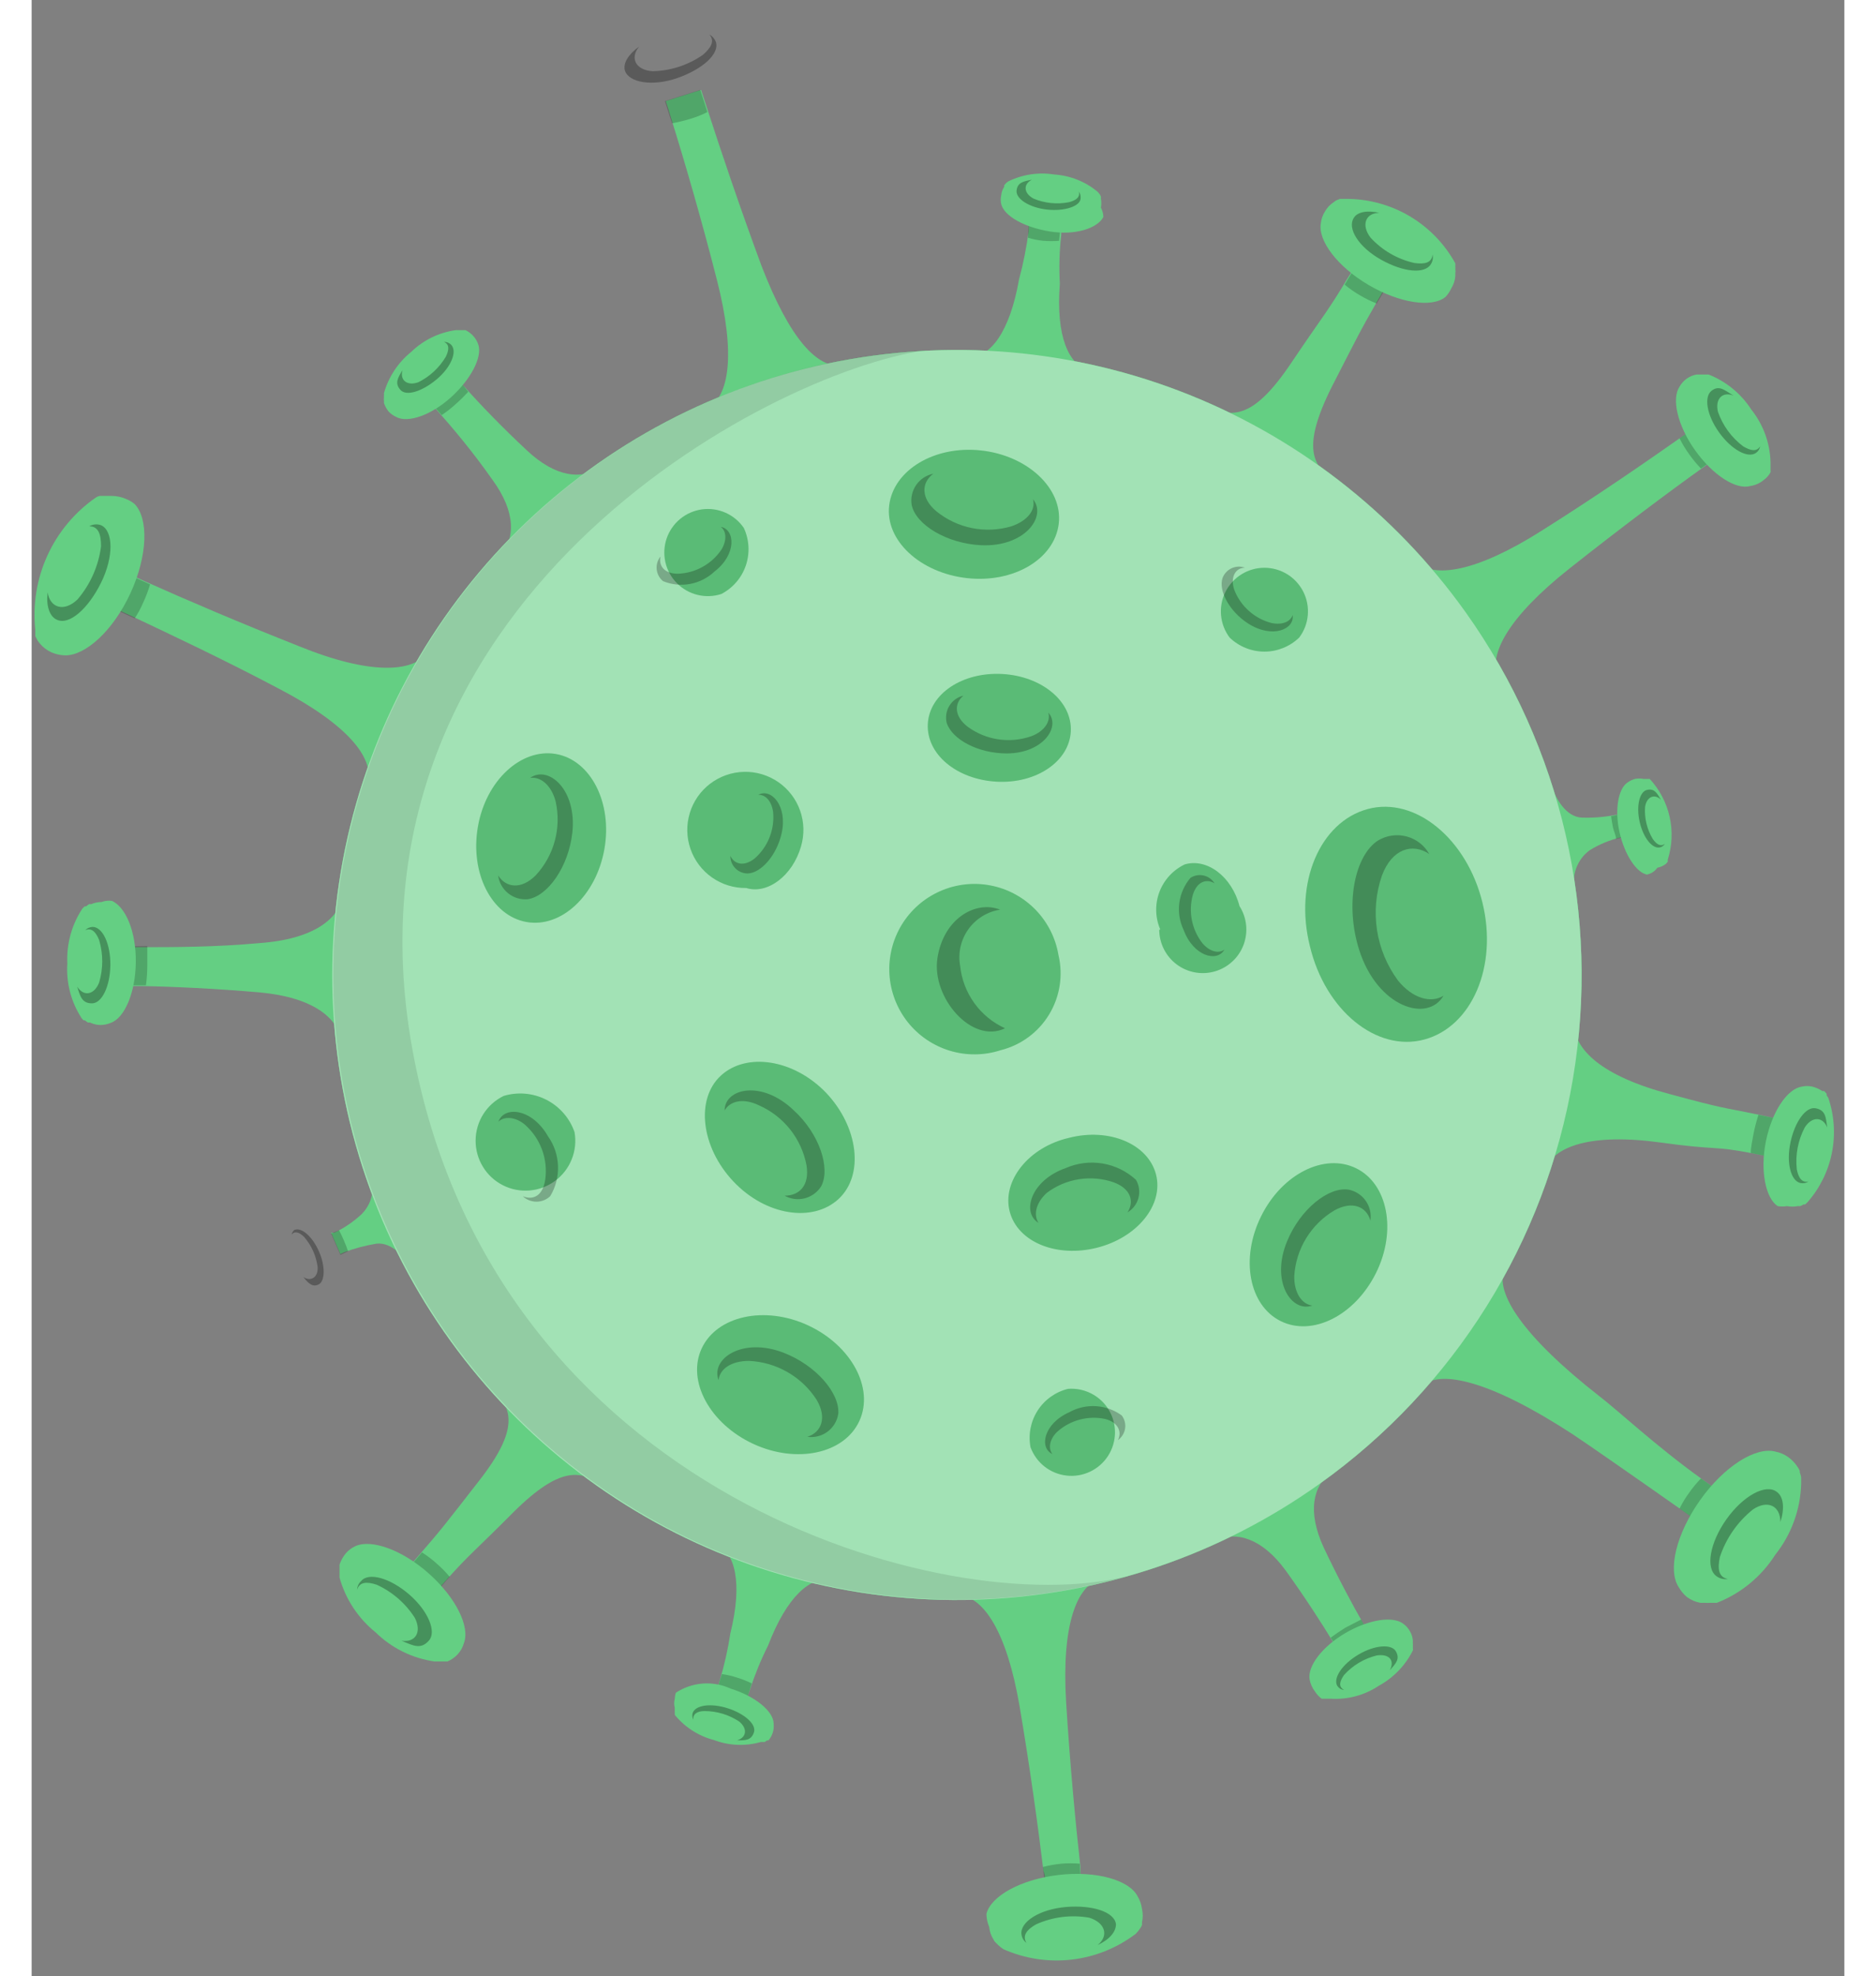 <svg width="30.39" height="32" viewBox="0 0 78 85" fill="none" xmlns="http://www.w3.org/2000/svg">
<rect x="0" y="0" width="78" height="85" fill="#808080" stroke="none"/>
<path d="M63.109 29.142C61.542 27.794 60.328 26.082 59.574 24.157C60.328 24.887 62.155 24.616 64.995 22.813C67.352 21.328 69.52 19.832 71.076 18.736L71.736 18.276L72.655 19.573L72.007 20.044C70.451 21.152 68.33 22.743 66.173 24.451C63.522 26.549 62.662 28.175 63.109 29.142Z" fill="#64CF83"/>
<path opacity="0.2" d="M71.829 20.15C71.646 19.959 71.476 19.754 71.323 19.537C71.166 19.321 71.028 19.093 70.91 18.854L71.723 18.276L72.642 19.573L71.829 20.15Z" fill="black"/>
<path d="M74.516 20.657C74.643 20.567 74.747 20.451 74.823 20.315C74.829 20.284 74.829 20.252 74.823 20.221C74.823 20.221 74.823 20.127 74.823 20.068C74.823 20.009 74.823 20.068 74.823 19.985C74.823 19.903 74.823 19.903 74.823 19.856C74.796 19.04 74.507 18.255 73.998 17.617C73.558 16.934 72.915 16.406 72.16 16.108H72.03H71.641C71.488 16.134 71.343 16.195 71.217 16.285C71.091 16.375 70.986 16.492 70.91 16.627C70.557 17.145 70.816 18.3 71.582 19.373C72.348 20.445 73.338 21.07 73.939 20.905C74.15 20.876 74.35 20.79 74.516 20.657Z" fill="#64CF83"/>
<path opacity="0.3" d="M74.198 19.479C73.845 19.726 73.138 19.337 72.608 18.595C72.077 17.852 71.948 17.063 72.289 16.803C72.631 16.544 72.867 16.803 73.232 17.015C72.749 16.827 72.431 17.157 72.561 17.711C72.767 18.302 73.144 18.819 73.645 19.196C73.963 19.384 74.222 19.443 74.375 19.196C74.366 19.252 74.346 19.306 74.316 19.355C74.285 19.404 74.246 19.446 74.198 19.479Z" fill="black"/>
<path d="M55.98 20.656C54.016 20.013 52.215 18.951 50.7 17.545C51.69 17.922 52.574 18.052 54.236 15.554C55.602 13.527 55.756 13.421 56.592 12.018C56.734 11.806 56.852 11.594 56.969 11.406L58.336 12.219L57.971 12.832C57.123 14.305 57.064 14.458 55.944 16.638C54.613 19.301 55.166 20.008 55.98 20.656Z" fill="#64CF83"/>
<path opacity="0.2" d="M57.877 13.055C57.628 12.957 57.388 12.838 57.158 12.702C56.925 12.568 56.705 12.414 56.498 12.242L57.017 11.382L58.383 12.195L57.877 13.055Z" fill="black"/>
<path d="M61.083 12.408C61.181 12.251 61.242 12.073 61.259 11.889V11.76C61.271 11.697 61.271 11.633 61.259 11.571C61.266 11.54 61.266 11.508 61.259 11.477C61.263 11.426 61.263 11.375 61.259 11.324C60.795 10.481 60.112 9.779 59.283 9.291C58.453 8.804 57.508 8.549 56.545 8.554H56.392H56.298L56.121 8.625L56.027 8.696C55.871 8.798 55.742 8.935 55.65 9.096C55.553 9.249 55.492 9.423 55.473 9.603C55.343 10.345 56.18 11.465 57.524 12.255C58.867 13.044 60.258 13.244 60.835 12.773C60.937 12.666 61.021 12.542 61.083 12.408Z" fill="#64CF83"/>
<path opacity="0.3" d="M60.21 11.359C59.951 11.795 59.032 11.712 58.066 11.17C57.099 10.628 56.604 9.827 56.887 9.379C57.04 9.108 57.476 9.037 57.995 9.155C57.394 9.155 57.194 9.685 57.618 10.227C58.121 10.773 58.779 11.151 59.503 11.312C59.939 11.37 60.246 11.312 60.281 10.946C60.297 11.016 60.299 11.089 60.287 11.159C60.275 11.23 60.249 11.298 60.21 11.359Z" fill="black"/>
<path d="M45.492 15.943C43.761 16.092 42.018 15.891 40.366 15.354C41.249 15.354 42.086 14.293 42.487 12.018C42.671 11.337 42.808 10.644 42.899 9.944C42.899 9.744 42.899 9.567 42.97 9.391L44.302 9.544C44.302 9.721 44.302 9.897 44.302 10.098C44.224 10.798 44.204 11.504 44.243 12.207C44.066 14.493 44.632 15.683 45.492 15.943Z" fill="#64CF83"/>
<path opacity="0.2" d="M44.207 10.357C43.983 10.374 43.759 10.374 43.535 10.357C43.312 10.334 43.091 10.291 42.876 10.227C42.876 9.933 42.876 9.65 42.97 9.391L44.301 9.544C44.278 9.78 44.242 10.051 44.207 10.357Z" fill="black"/>
<path d="M46.01 8.931C46.033 8.803 46.033 8.671 46.01 8.542C46.014 8.515 46.014 8.487 46.01 8.46C45.996 8.412 45.972 8.368 45.939 8.33L45.868 8.248C45.342 7.81 44.69 7.551 44.007 7.505C43.332 7.397 42.641 7.5 42.027 7.8L41.944 7.859L41.85 7.965V8.036C41.776 8.144 41.731 8.27 41.72 8.401C41.691 8.525 41.691 8.654 41.72 8.778C41.85 9.297 42.722 9.78 43.818 9.956C44.914 10.133 45.868 9.815 46.116 9.332C46.112 9.192 46.076 9.055 46.01 8.931Z" fill="#64CF83"/>
<path opacity="0.3" d="M45.138 8.519C45.138 8.872 44.443 9.096 43.689 9.013C42.935 8.931 42.346 8.554 42.381 8.2C42.416 7.847 42.675 7.8 43.041 7.729C42.664 7.918 42.675 8.306 43.111 8.542C43.596 8.744 44.129 8.798 44.644 8.695C44.95 8.613 45.127 8.471 45.056 8.236C45.115 8.318 45.145 8.418 45.138 8.519Z" fill="black"/>
<path d="M34.874 15.72C33.117 16.789 31.128 17.419 29.076 17.558C30.007 17.063 30.313 15.272 29.488 12.043C28.817 9.415 28.086 6.905 27.52 5.102C27.438 4.831 27.367 4.584 27.285 4.348L28.805 3.865C28.887 4.1 28.958 4.348 29.052 4.619C29.63 6.41 30.466 8.897 31.409 11.442C32.611 14.553 33.79 15.849 34.874 15.72Z" fill="#64CF83"/>
<path opacity="0.2" d="M29.076 4.819C28.838 4.941 28.59 5.039 28.334 5.114C28.078 5.191 27.818 5.254 27.556 5.302L27.25 4.348L28.77 3.865L29.076 4.819Z" fill="black"/>
<path opacity="0.3" d="M29.442 1.802C29.607 2.321 28.864 2.98 27.78 3.358C26.696 3.735 25.694 3.546 25.529 3.039C25.435 2.721 25.682 2.332 26.142 2.002C25.73 2.497 25.989 3.016 26.719 3.063C27.496 3.047 28.251 2.801 28.888 2.356C29.241 2.05 29.406 1.755 29.159 1.484C29.288 1.553 29.388 1.666 29.442 1.802Z" fill="black"/>
<path d="M24.504 20.067C23.228 21.54 21.762 22.835 20.144 23.921C20.816 23.19 20.851 22.035 19.826 20.633C19.001 19.455 18.129 18.418 17.469 17.675L17.198 17.369L18.376 16.367L18.659 16.674C19.307 17.404 20.262 18.394 21.299 19.36C22.548 20.539 23.691 20.657 24.504 20.067Z" fill="#64CF83"/>
<path opacity="0.2" d="M18.788 16.85C18.623 17.027 18.446 17.204 18.246 17.381C18.057 17.552 17.857 17.71 17.645 17.852L17.221 17.369L18.399 16.367L18.788 16.85Z" fill="black"/>
<path d="M19 14.446C18.907 14.344 18.795 14.26 18.67 14.199H18.576H18.435H18.246C17.527 14.3 16.859 14.626 16.337 15.13C15.77 15.587 15.359 16.209 15.159 16.909C15.164 16.948 15.164 16.988 15.159 17.027V17.098C15.153 17.145 15.153 17.192 15.159 17.239C15.164 17.27 15.164 17.302 15.159 17.333C15.204 17.466 15.272 17.589 15.359 17.699C15.453 17.798 15.565 17.878 15.689 17.934C16.184 18.205 17.186 17.864 18.046 17.086C18.906 16.308 19.389 15.365 19.224 14.835C19.178 14.691 19.102 14.558 19 14.446Z" fill="#64CF83"/>
<path opacity="0.3" d="M18.058 14.835C18.317 15.118 18.058 15.789 17.422 16.32C16.785 16.85 16.113 17.05 15.866 16.767C15.618 16.485 15.748 16.261 15.96 15.919C15.831 16.355 16.16 16.614 16.644 16.438C17.134 16.193 17.543 15.812 17.822 15.342C17.963 15.047 17.987 14.811 17.74 14.705C17.799 14.702 17.858 14.712 17.913 14.734C17.968 14.757 18.018 14.791 18.058 14.835Z" fill="black"/>
<path d="M17.009 28.093C16.611 30.111 15.738 32.005 14.463 33.62C14.723 32.594 13.603 31.168 10.669 29.636C8.312 28.387 5.955 27.28 4.234 26.466L3.516 26.137L4.187 24.687L4.906 25.017C6.615 25.783 9.007 26.808 11.517 27.798C14.593 29.047 16.396 28.906 17.009 28.093Z" fill="#64CF83"/>
<path opacity="0.2" d="M5.095 25.135C5.019 25.393 4.925 25.645 4.812 25.889C4.708 26.135 4.581 26.372 4.435 26.596L3.516 26.172L4.187 24.722L5.095 25.135Z" fill="black"/>
<path d="M4.058 21.458C3.864 21.375 3.656 21.331 3.445 21.328H3.245H3.021H2.927C2.868 21.341 2.812 21.365 2.762 21.399C1.857 22.027 1.138 22.887 0.68 23.888C0.222 24.889 0.041 25.996 0.157 27.091C0.157 27.091 0.157 27.209 0.157 27.256V27.362L0.263 27.562L0.346 27.668C0.483 27.835 0.656 27.968 0.853 28.057C1.042 28.14 1.247 28.184 1.454 28.187C2.314 28.187 3.492 27.15 4.247 25.523C5.001 23.897 5.036 22.283 4.423 21.67C4.313 21.582 4.189 21.51 4.058 21.458Z" fill="#64CF83"/>
<path opacity="0.3" d="M2.986 22.589C3.516 22.825 3.54 23.944 2.986 25.064C2.432 26.183 1.619 26.902 1.088 26.655C0.758 26.513 0.617 26.03 0.688 25.476C0.794 26.16 1.407 26.325 1.972 25.783C2.526 25.136 2.878 24.341 2.986 23.497C2.986 22.99 2.88 22.636 2.479 22.636C2.554 22.591 2.639 22.563 2.727 22.555C2.815 22.547 2.903 22.559 2.986 22.589Z" fill="black"/>
<path d="M13.415 38.451C13.739 40.582 13.715 42.751 13.344 44.874C13.226 43.778 12.106 42.894 9.808 42.682C7.911 42.517 6.085 42.434 4.777 42.411H4.211V40.737H4.765C6.073 40.737 7.911 40.737 9.808 40.561C12.13 40.396 13.261 39.512 13.415 38.451Z" fill="#64CF83"/>
<path opacity="0.2" d="M4.977 40.69C4.977 40.962 4.977 41.233 4.977 41.527C4.976 41.811 4.956 42.094 4.918 42.376H4.152V40.702L4.977 40.69Z" fill="black"/>
<path d="M3.009 38.794C2.855 38.795 2.703 38.827 2.561 38.888H2.467L2.338 38.982H2.279L2.184 39.076C1.723 39.773 1.496 40.599 1.536 41.433C1.48 42.264 1.695 43.092 2.149 43.79L2.232 43.884H2.29L2.42 43.979H2.514C2.654 44.046 2.807 44.082 2.962 44.085C3.116 44.083 3.268 44.051 3.41 43.99C3.999 43.778 4.471 42.694 4.482 41.374C4.494 40.054 4.046 39.017 3.457 38.746C3.306 38.725 3.152 38.741 3.009 38.794Z" fill="#64CF83"/>
<path opacity="0.3" d="M2.621 39.865C3.057 39.865 3.399 40.608 3.387 41.515C3.375 42.422 3.022 43.153 2.597 43.153C2.173 43.153 2.091 42.87 1.961 42.434C2.232 42.87 2.692 42.8 2.904 42.257C3.082 41.662 3.082 41.027 2.904 40.431C2.762 40.077 2.574 39.889 2.303 40.007C2.387 39.922 2.501 39.871 2.621 39.865Z" fill="black"/>
<path d="M14.522 50.353C15.228 51.752 15.85 53.193 16.384 54.666C16.101 54.077 15.489 53.417 14.841 53.488C14.358 53.567 13.884 53.693 13.426 53.865L13.285 53.935L12.884 53.016H13.026C13.458 52.812 13.855 52.541 14.204 52.215C14.441 51.974 14.599 51.667 14.656 51.334C14.713 51.001 14.666 50.659 14.522 50.353Z" fill="#64CF83"/>
<path opacity="0.2" d="M13.226 52.911C13.297 53.04 13.367 53.194 13.438 53.358C13.505 53.508 13.564 53.662 13.615 53.818L13.285 53.971L12.884 53.052L13.226 52.911Z" fill="black"/>
<path opacity="0.3" d="M11.305 52.899C11.612 52.769 12.083 53.182 12.366 53.83C12.649 54.478 12.613 55.091 12.366 55.232C12.118 55.373 11.93 55.232 11.694 54.926C12.024 55.138 12.331 54.926 12.307 54.502C12.247 54.022 12.046 53.571 11.73 53.205C11.529 53.005 11.329 52.922 11.188 53.099C11.201 53.02 11.243 52.949 11.305 52.899Z" fill="black"/>
<path d="M19.955 59.804C21.752 60.811 23.315 62.189 24.539 63.846C23.644 63.292 22.807 62.986 20.745 65.024C19.06 66.721 18.895 66.78 17.787 68.017L17.327 68.536L16.149 67.487L16.608 66.957C17.693 65.708 17.787 65.566 19.248 63.693C21.028 61.418 20.615 60.617 19.955 59.804Z" fill="#64CF83"/>
<path opacity="0.2" d="M16.797 66.769C17.023 66.911 17.236 67.072 17.433 67.252C17.633 67.425 17.818 67.614 17.987 67.817L17.327 68.572L16.149 67.523L16.797 66.769Z" fill="black"/>
<path d="M13.521 66.804C13.402 66.947 13.31 67.111 13.249 67.287V67.405C13.249 67.476 13.249 67.535 13.249 67.605C13.249 67.676 13.249 67.664 13.249 67.7C13.249 67.735 13.249 67.794 13.249 67.853C13.509 68.781 14.053 69.606 14.805 70.21C15.495 70.886 16.383 71.323 17.339 71.459H17.598H17.787H17.892C18.063 71.386 18.215 71.278 18.34 71.141C18.462 71.006 18.551 70.844 18.6 70.669C18.871 69.962 18.258 68.713 17.091 67.676C15.925 66.639 14.605 66.191 13.933 66.498C13.775 66.568 13.634 66.673 13.521 66.804Z" fill="#64CF83"/>
<path opacity="0.3" d="M14.181 67.995C14.511 67.606 15.442 67.877 16.255 68.584C17.068 69.291 17.433 70.186 17.091 70.564C16.75 70.941 16.455 70.799 15.913 70.564C16.514 70.658 16.797 70.198 16.49 69.585C16.093 68.962 15.524 68.467 14.852 68.159C14.428 68.018 14.11 68.03 14.004 68.372C14.007 68.3 14.024 68.23 14.055 68.165C14.085 68.101 14.128 68.043 14.181 67.995Z" fill="black"/>
<path d="M29.465 66.392C31.191 66.583 32.864 67.107 34.391 67.936C33.507 67.806 32.505 68.643 31.692 70.764C31.381 71.384 31.118 72.026 30.903 72.685C30.832 72.874 30.785 73.05 30.738 73.203L29.453 72.803C29.453 72.638 29.559 72.473 29.606 72.284C29.808 71.617 29.961 70.935 30.066 70.246C30.608 68.042 30.255 66.781 29.465 66.392Z" fill="#64CF83"/>
<path opacity="0.2" d="M29.701 72.001C29.925 72.031 30.146 72.082 30.36 72.154C30.575 72.22 30.784 72.303 30.985 72.402C30.891 72.684 30.808 72.956 30.738 73.203L29.453 72.802C29.536 72.508 29.618 72.284 29.701 72.001Z" fill="black"/>
<path d="M27.674 73.061C27.639 73.189 27.639 73.323 27.674 73.45C27.668 73.478 27.668 73.506 27.674 73.533C27.669 73.576 27.669 73.619 27.674 73.662V73.757C28.11 74.289 28.704 74.669 29.371 74.841C30.012 75.082 30.715 75.111 31.374 74.923H31.468H31.539L31.645 74.853H31.704C31.789 74.755 31.852 74.64 31.891 74.517C31.929 74.393 31.942 74.263 31.928 74.134C31.928 73.604 31.138 72.955 30.078 72.626C29.703 72.452 29.289 72.377 28.876 72.408C28.464 72.439 28.066 72.574 27.721 72.802C27.692 72.886 27.677 72.973 27.674 73.061Z" fill="#64CF83"/>
<path opacity="0.3" d="M28.439 73.686C28.545 73.332 29.229 73.238 29.959 73.473C30.69 73.709 31.197 74.169 31.079 74.51C30.961 74.852 30.725 74.852 30.348 74.852C30.761 74.734 30.82 74.346 30.442 74.039C30.002 73.748 29.486 73.592 28.958 73.591C28.64 73.591 28.439 73.721 28.474 73.968C28.428 73.882 28.416 73.781 28.439 73.686Z" fill="black"/>
<path d="M39.894 68.607C41.836 67.893 43.921 67.655 45.974 67.912C44.961 68.218 44.313 69.903 44.513 73.203C44.678 75.89 44.925 78.471 45.126 80.274C45.126 80.556 45.126 80.816 45.208 81.051L43.629 81.24C43.629 80.992 43.629 80.733 43.535 80.45C43.311 78.6 42.958 76.019 42.51 73.38C41.956 70.151 40.954 68.678 39.894 68.607Z" fill="#64CF83"/>
<path opacity="0.2" d="M43.512 80.297C43.771 80.23 44.035 80.183 44.301 80.156C44.568 80.133 44.836 80.133 45.103 80.156C45.103 80.509 45.138 80.839 45.209 81.146L43.63 81.334C43.594 80.992 43.559 80.651 43.512 80.297Z" fill="black"/>
<path d="M41.202 82.878C41.222 83.071 41.286 83.257 41.391 83.421C41.406 83.461 41.43 83.497 41.462 83.527L41.603 83.668L41.685 83.739L41.815 83.833C42.736 84.242 43.75 84.397 44.751 84.281C45.752 84.165 46.704 83.782 47.507 83.173L47.613 83.055L47.672 82.973C47.716 82.919 47.751 82.86 47.778 82.796V82.678C47.82 82.488 47.82 82.291 47.778 82.101C47.753 81.909 47.689 81.725 47.589 81.559C47.236 80.863 45.822 80.451 44.196 80.639C42.569 80.828 41.273 81.547 41.084 82.313C41.087 82.507 41.127 82.699 41.202 82.878Z" fill="#64CF83"/>
<path opacity="0.3" d="M42.592 83.196C42.522 82.654 43.382 82.112 44.513 82.017C45.645 81.923 46.599 82.23 46.658 82.76C46.658 83.09 46.375 83.42 45.868 83.655C46.363 83.255 46.198 82.689 45.503 82.477C44.734 82.344 43.942 82.442 43.229 82.76C42.828 82.984 42.616 83.243 42.805 83.561C42.746 83.518 42.698 83.463 42.661 83.4C42.625 83.337 42.602 83.268 42.592 83.196Z" fill="black"/>
<path d="M50.924 66.25C52.463 65.052 54.15 64.057 55.944 63.292C55.143 63.881 54.872 65.001 55.602 66.568C56.203 67.841 56.84 69.031 57.323 69.868L57.523 70.221L56.227 70.987C56.156 70.881 56.097 70.763 56.015 70.645C55.508 69.809 54.777 68.677 53.952 67.534C52.939 66.156 51.831 65.837 50.924 66.25Z" fill="#64CF83"/>
<path opacity="0.2" d="M55.898 70.433C56.086 70.292 56.298 70.151 56.522 70.009L57.206 69.656C57.312 69.856 57.429 70.045 57.524 70.221L56.227 70.987C56.18 70.822 56.015 70.634 55.898 70.433Z" fill="black"/>
<path d="M55.225 72.755C55.301 72.873 55.397 72.977 55.508 73.061H55.591H55.721H55.791H55.909C56.635 73.104 57.354 72.91 57.959 72.508C58.594 72.163 59.108 71.633 59.432 70.987C59.443 70.953 59.443 70.916 59.432 70.881C59.438 70.858 59.438 70.834 59.432 70.811C59.438 70.764 59.438 70.716 59.432 70.669V70.54C59.418 70.402 59.374 70.269 59.303 70.151C59.235 70.031 59.143 69.926 59.032 69.844C58.584 69.491 57.547 69.644 56.534 70.233C55.52 70.823 54.896 71.671 54.99 72.225C55.023 72.418 55.104 72.601 55.225 72.755Z" fill="#64CF83"/>
<path opacity="0.3" d="M56.18 72.507C55.992 72.177 56.392 71.576 57.088 71.164C57.783 70.751 58.514 70.692 58.702 71.022C58.891 71.352 58.702 71.541 58.443 71.835C58.655 71.435 58.443 71.117 57.877 71.199C57.337 71.333 56.849 71.624 56.475 72.036C56.286 72.307 56.216 72.543 56.475 72.684C56.416 72.679 56.358 72.66 56.307 72.63C56.256 72.599 56.213 72.557 56.18 72.507Z" fill="black"/>
<path d="M59.833 59.603C60.479 57.619 61.712 55.877 63.368 54.607C62.968 55.597 64.146 57.459 67.446 60.039C68.235 60.641 69.897 62.196 71.818 63.575L72.631 64.152L71.712 65.448L70.898 64.871C68.954 63.504 66.856 62.043 66.279 61.666C62.779 59.391 60.634 58.896 59.833 59.603Z" fill="#64CF83"/>
<path opacity="0.2" d="M70.91 64.883C71.026 64.643 71.164 64.414 71.323 64.2C71.476 63.983 71.646 63.778 71.829 63.587L72.642 64.164L71.723 65.461L70.91 64.883Z" fill="black"/>
<path d="M71.228 68.689C71.399 68.814 71.597 68.899 71.806 68.936H71.947H72.006C72.081 68.942 72.155 68.942 72.23 68.936H72.336H72.513C73.547 68.533 74.426 67.811 75.023 66.874C75.716 66.005 76.109 64.934 76.142 63.822C76.142 63.822 76.142 63.704 76.142 63.645C76.142 63.587 76.142 63.575 76.142 63.539C76.129 63.467 76.11 63.396 76.083 63.327V63.268C76.069 63.227 76.049 63.187 76.024 63.15C75.916 62.967 75.771 62.807 75.6 62.679C75.432 62.556 75.239 62.471 75.034 62.432C74.198 62.208 72.831 63.056 71.794 64.517C70.757 65.979 70.391 67.546 70.875 68.265C70.966 68.426 71.086 68.57 71.228 68.689Z" fill="#64CF83"/>
<path opacity="0.3" d="M72.501 67.793C72.018 67.452 72.207 66.356 72.926 65.342C73.645 64.329 74.623 63.799 75.094 64.164C75.389 64.376 75.436 64.883 75.247 65.46C75.247 64.765 74.705 64.494 74.069 64.918C73.405 65.449 72.909 66.161 72.643 66.969C72.537 67.475 72.584 67.829 72.985 67.911C72.9 67.924 72.814 67.921 72.731 67.9C72.648 67.88 72.57 67.844 72.501 67.793Z" fill="black"/>
<path d="M65.1 50.33C65.08 48.162 65.514 46.015 66.373 44.025C66.373 45.133 67.551 46.288 70.521 47.065C72.878 47.702 72.678 47.607 74.351 47.949L75.058 48.102L74.728 49.74L74.021 49.599C72.336 49.269 72.548 49.481 70.097 49.139C67.104 48.727 65.489 49.292 65.1 50.33Z" fill="#64CF83"/>
<path opacity="0.2" d="M73.974 49.587C73.974 49.328 74.045 49.045 74.092 48.762C74.146 48.487 74.217 48.216 74.304 47.949L75.058 48.102L74.728 49.74L73.974 49.587Z" fill="black"/>
<path d="M75.53 51.873C75.686 51.903 75.846 51.903 76.002 51.873H76.096C76.147 51.859 76.195 51.835 76.237 51.803H76.308L76.402 51.72C76.937 51.117 77.303 50.382 77.462 49.592C77.622 48.801 77.569 47.982 77.31 47.218L77.239 47.112V47.042L77.133 46.924C77.106 46.929 77.078 46.929 77.05 46.924C76.921 46.838 76.777 46.774 76.626 46.735C76.475 46.7 76.318 46.7 76.167 46.735C75.542 46.83 74.882 47.808 74.623 49.092C74.364 50.377 74.623 51.543 75.13 51.873C75.262 51.896 75.398 51.896 75.53 51.873Z" fill="#64CF83"/>
<path opacity="0.3" d="M76.119 50.883C75.695 50.8 75.494 50.011 75.683 49.127C75.871 48.243 76.343 47.583 76.767 47.666C77.191 47.748 77.203 48.043 77.262 48.491C77.073 48.019 76.602 48.007 76.296 48.491C76.004 49.044 75.885 49.672 75.954 50.294C76.025 50.647 76.166 50.883 76.461 50.812C76.36 50.879 76.238 50.904 76.119 50.883Z" fill="black"/>
<path d="M66.421 38.334C65.99 36.827 65.648 35.296 65.395 33.749C65.572 34.374 66.044 35.14 66.704 35.164C67.194 35.181 67.684 35.142 68.165 35.046H68.318L68.53 36.012H68.389C67.914 36.123 67.46 36.31 67.045 36.566C66.774 36.762 66.569 37.037 66.457 37.352C66.346 37.668 66.333 38.01 66.421 38.334Z" fill="#64CF83"/>
<path opacity="0.2" d="M68.176 36.082C68.176 35.929 68.082 35.764 68.046 35.599C68.011 35.434 67.987 35.269 67.964 35.104L68.317 35.033L68.529 35.999L68.176 36.082Z" fill="black"/>
<path d="M69.955 37.319C70.089 37.295 70.214 37.238 70.321 37.154L70.403 37.06C70.399 37.029 70.399 36.997 70.403 36.966C70.591 36.371 70.618 35.737 70.481 35.129C70.344 34.52 70.049 33.959 69.626 33.501H69.543H69.425H69.354C69.234 33.477 69.11 33.477 68.989 33.501C68.875 33.533 68.767 33.584 68.671 33.654C68.27 33.913 68.105 34.833 68.329 35.811C68.553 36.789 69.072 37.543 69.508 37.614C69.689 37.577 69.85 37.471 69.955 37.319Z" fill="#64CF83"/>
<path opacity="0.3" d="M70.062 36.447C69.732 36.518 69.343 36.023 69.19 35.34C69.037 34.656 69.19 34.044 69.508 33.973C69.826 33.902 69.932 34.102 70.109 34.397C69.838 34.126 69.496 34.256 69.425 34.703C69.391 35.186 69.507 35.667 69.755 36.082C69.92 36.318 70.097 36.424 70.274 36.294C70.251 36.333 70.22 36.366 70.184 36.393C70.147 36.419 70.106 36.438 70.062 36.447Z" fill="black"/>
<path d="M55.414 63.823C51.085 66.908 45.937 68.641 40.623 68.801C35.309 68.961 30.067 67.541 25.559 64.722C21.052 61.902 17.482 57.809 15.3 52.961C13.119 48.112 12.425 42.726 13.305 37.483C14.185 32.239 16.601 27.375 20.245 23.505C23.89 19.634 28.601 16.931 33.782 15.738C38.963 14.545 44.382 14.915 49.352 16.802C54.323 18.688 58.622 22.007 61.707 26.337C65.843 32.142 67.503 39.353 66.323 46.383C65.143 53.413 61.219 59.686 55.414 63.823Z" fill="#64CF83"/>
<path d="M55.414 63.823C51.085 66.908 45.937 68.641 40.623 68.801C35.309 68.961 30.067 67.541 25.559 64.722C21.052 61.902 17.482 57.809 15.3 52.961C13.119 48.112 12.425 42.726 13.305 37.483C14.185 32.239 16.601 27.375 20.245 23.505C23.89 19.634 28.601 16.931 33.782 15.738C38.963 14.545 44.382 14.915 49.352 16.802C54.323 18.688 58.622 22.007 61.707 26.337C65.843 32.142 67.503 39.353 66.323 46.383C65.143 53.413 61.219 59.686 55.414 63.823Z" fill="#64CF83"/>
<path opacity="0.4" d="M55.414 63.823C51.085 66.908 45.937 68.641 40.623 68.801C35.309 68.961 30.067 67.541 25.559 64.722C21.052 61.902 17.482 57.809 15.3 52.961C13.119 48.112 12.425 42.726 13.305 37.483C14.185 32.239 16.601 27.375 20.245 23.505C23.89 19.634 28.601 16.931 33.782 15.738C38.963 14.545 44.382 14.915 49.352 16.802C54.323 18.688 58.622 22.007 61.707 26.337C65.843 32.142 67.503 39.353 66.323 46.383C65.143 53.413 61.219 59.686 55.414 63.823Z" fill="white"/>
<path opacity="0.1" d="M47.118 67.794C39.388 69.738 19.814 64.258 16.373 45.074C12.932 25.889 31.692 16.037 38.433 15.071C34.659 15.271 30.969 16.265 27.605 17.988C24.241 19.71 21.278 22.123 18.91 25.068C16.541 28.014 14.821 31.425 13.86 35.081C12.899 38.736 12.72 42.553 13.335 46.282C13.949 50.011 15.343 53.569 17.425 56.723C19.507 59.877 22.232 62.557 25.42 64.587C28.608 66.617 32.188 67.952 35.927 68.504C39.666 69.057 43.479 68.815 47.118 67.794Z" fill="black"/>
<path d="M24.645 36.519C24.291 38.522 22.783 39.924 21.286 39.653C19.79 39.382 18.859 37.556 19.201 35.564C19.542 33.572 21.062 32.17 22.559 32.429C24.056 32.689 24.998 34.527 24.645 36.519Z" fill="#64CF83"/>
<path opacity="0.1" d="M24.645 36.519C24.291 38.522 22.783 39.924 21.286 39.653C19.79 39.382 18.859 37.556 19.201 35.564C19.542 33.572 21.062 32.17 22.559 32.429C24.056 32.689 24.998 34.527 24.645 36.519Z" fill="black"/>
<path opacity="0.25" d="M21.451 33.455C22.229 32.901 23.467 33.95 23.266 35.811C23.101 37.285 22.206 38.545 21.346 38.675C21.042 38.702 20.74 38.61 20.503 38.419C20.265 38.228 20.111 37.952 20.073 37.65C20.403 38.18 21.063 38.274 21.687 37.65C22.078 37.229 22.361 36.72 22.511 36.165C22.661 35.611 22.673 35.028 22.547 34.468C22.359 33.761 21.899 33.396 21.451 33.455Z" fill="black"/>
<path d="M52.904 52.309C53.8 50.494 55.626 49.575 56.993 50.247C58.36 50.918 58.749 52.945 57.842 54.76C56.934 56.575 55.12 57.494 53.752 56.822C52.386 56.151 51.997 54.135 52.904 52.309Z" fill="#64CF83"/>
<path opacity="0.1" d="M52.904 52.309C53.8 50.494 55.626 49.575 56.993 50.247C58.36 50.918 58.749 52.945 57.842 54.76C56.934 56.575 55.12 57.494 53.752 56.822C52.386 56.151 51.997 54.135 52.904 52.309Z" fill="black"/>
<path opacity="0.25" d="M55.107 56.151C54.2 56.469 53.304 55.102 54.023 53.382C54.589 52.003 55.815 51.025 56.675 51.166C56.971 51.227 57.233 51.398 57.406 51.646C57.58 51.894 57.651 52.199 57.606 52.498C57.441 51.897 56.828 51.626 56.05 52.062C55.556 52.356 55.141 52.766 54.841 53.257C54.541 53.748 54.366 54.304 54.33 54.879C54.318 55.597 54.648 56.092 55.107 56.151Z" fill="black"/>
<path d="M41.52 33.619C39.811 33.525 38.492 32.441 38.562 31.133C38.633 29.825 40.071 28.894 41.768 28.988C43.465 29.082 44.784 30.166 44.714 31.463C44.643 32.759 43.217 33.714 41.52 33.619Z" fill="#64CF83"/>
<path opacity="0.1" d="M41.52 33.619C39.811 33.525 38.492 32.441 38.562 31.133C38.633 29.825 40.071 28.894 41.768 28.988C43.465 29.082 44.784 30.166 44.714 31.463C44.643 32.759 43.217 33.714 41.52 33.619Z" fill="black"/>
<path opacity="0.25" d="M43.748 30.649C44.29 31.25 43.536 32.393 41.969 32.405C40.72 32.405 39.612 31.804 39.376 31.097C39.345 30.972 39.338 30.843 39.358 30.715C39.377 30.588 39.421 30.466 39.488 30.357C39.555 30.247 39.643 30.152 39.747 30.076C39.852 30.001 39.97 29.948 40.095 29.919C39.694 30.248 39.683 30.802 40.284 31.262C40.673 31.545 41.125 31.73 41.601 31.799C42.077 31.869 42.563 31.822 43.018 31.663C43.583 31.45 43.854 31.026 43.748 30.649Z" fill="black"/>
<path d="M34.191 47.007C35.581 48.48 35.828 50.542 34.721 51.567C33.613 52.593 31.586 52.286 30.196 50.813C28.805 49.34 28.558 47.278 29.654 46.264C30.75 45.251 32.788 45.545 34.191 47.007Z" fill="#64CF83"/>
<path opacity="0.1" d="M34.191 47.007C35.581 48.48 35.828 50.542 34.721 51.567C33.613 52.593 31.586 52.286 30.196 50.813C28.805 49.34 28.558 47.278 29.654 46.264C30.75 45.251 32.788 45.545 34.191 47.007Z" fill="black"/>
<path opacity="0.25" d="M29.818 47.761C29.818 46.806 31.421 46.429 32.8 47.761C33.896 48.762 34.379 50.235 33.978 51.013C33.819 51.272 33.566 51.46 33.272 51.537C32.977 51.614 32.665 51.574 32.399 51.425C33.024 51.425 33.483 51.001 33.342 50.117C33.235 49.553 32.993 49.023 32.636 48.573C32.279 48.124 31.817 47.768 31.291 47.537C30.608 47.207 30.042 47.36 29.818 47.761Z" fill="black"/>
<path d="M40.248 24.864C38.233 24.64 36.712 23.238 36.901 21.729C37.09 20.221 38.834 19.16 40.837 19.372C42.84 19.584 44.372 20.998 44.196 22.519C44.019 24.039 42.263 25.088 40.248 24.864Z" fill="#64CF83"/>
<path opacity="0.1" d="M40.248 24.864C38.233 24.64 36.712 23.238 36.901 21.729C37.09 20.221 38.834 19.16 40.837 19.372C42.84 19.584 44.372 20.998 44.196 22.519C44.019 24.039 42.263 25.088 40.248 24.864Z" fill="black"/>
<path opacity="0.25" d="M43.087 21.47C43.7 22.212 42.734 23.532 40.86 23.45C39.375 23.379 38.043 22.566 37.867 21.717C37.818 21.417 37.888 21.109 38.061 20.858C38.235 20.608 38.499 20.434 38.798 20.374C38.291 20.751 38.244 21.411 38.927 21.988C39.373 22.35 39.899 22.599 40.462 22.712C41.024 22.824 41.606 22.799 42.156 22.637C42.851 22.401 43.217 21.93 43.087 21.47Z" fill="black"/>
<path d="M44.632 48.939C46.364 48.492 48.037 49.199 48.379 50.507C48.721 51.815 47.578 53.229 45.834 53.665C44.09 54.101 42.428 53.417 42.086 52.109C41.745 50.801 42.888 49.34 44.632 48.939Z" fill="#64CF83"/>
<path opacity="0.1" d="M44.632 48.939C46.364 48.492 48.037 49.199 48.379 50.507C48.721 51.815 47.578 53.229 45.834 53.665C44.09 54.101 42.428 53.417 42.086 52.109C41.745 50.801 42.888 49.34 44.632 48.939Z" fill="black"/>
<path opacity="0.25" d="M43.323 52.592C42.592 52.156 42.981 50.766 44.502 50.235C44.999 50.019 45.55 49.951 46.085 50.041C46.621 50.131 47.118 50.375 47.518 50.742C47.656 50.977 47.694 51.256 47.626 51.519C47.557 51.782 47.387 52.007 47.153 52.144C47.459 51.673 47.294 51.119 46.552 50.848C46.072 50.683 45.558 50.639 45.057 50.719C44.556 50.799 44.081 51.001 43.677 51.308C43.217 51.732 43.099 52.239 43.323 52.592Z" fill="black"/>
<path d="M55.002 40.69C54.318 37.967 55.438 35.351 57.488 34.797C59.538 34.243 61.754 36.082 62.426 38.816C63.097 41.55 61.978 44.154 59.927 44.708C57.877 45.262 55.661 43.459 55.002 40.69Z" fill="#64CF83"/>
<path opacity="0.1" d="M55.002 40.69C54.318 37.967 55.438 35.351 57.488 34.797C59.538 34.243 61.754 36.082 62.426 38.816C63.097 41.55 61.978 44.154 59.927 44.708C57.877 45.262 55.661 43.459 55.002 40.69Z" fill="black"/>
<path opacity="0.25" d="M60.752 42.823C60.069 44.001 57.912 43.329 57.123 40.855C56.498 38.887 56.934 36.777 57.947 36.141C58.13 36.034 58.331 35.964 58.541 35.936C58.75 35.907 58.963 35.921 59.167 35.976C59.371 36.031 59.562 36.126 59.729 36.255C59.896 36.385 60.035 36.546 60.139 36.73C59.421 36.247 58.537 36.495 58.101 37.661C57.842 38.413 57.77 39.217 57.891 40.004C58.012 40.79 58.323 41.535 58.796 42.175C59.421 42.941 60.21 43.164 60.752 42.823Z" fill="black"/>
<path d="M23.36 48.691C23.43 49.084 23.388 49.488 23.24 49.858C23.093 50.229 22.844 50.551 22.524 50.788C22.203 51.025 21.823 51.168 21.426 51.201C21.028 51.234 20.63 51.156 20.274 50.974C19.919 50.794 19.621 50.517 19.415 50.176C19.208 49.835 19.1 49.443 19.104 49.045C19.107 48.646 19.222 48.256 19.434 47.919C19.647 47.582 19.95 47.311 20.308 47.136C20.919 46.951 21.578 47.01 22.147 47.3C22.716 47.59 23.151 48.089 23.36 48.691Z" fill="#64CF83"/>
<path opacity="0.1" d="M23.36 48.691C23.43 49.084 23.388 49.488 23.24 49.858C23.093 50.229 22.844 50.551 22.524 50.788C22.203 51.025 21.823 51.168 21.426 51.201C21.028 51.234 20.63 51.156 20.274 50.974C19.919 50.794 19.621 50.517 19.415 50.176C19.208 49.835 19.1 49.443 19.104 49.045C19.107 48.646 19.222 48.256 19.434 47.919C19.647 47.582 19.95 47.311 20.308 47.136C20.919 46.951 21.578 47.01 22.147 47.3C22.716 47.59 23.151 48.089 23.36 48.691Z" fill="black"/>
<path opacity="0.25" d="M20.084 48.244C20.32 47.56 21.522 47.655 22.217 48.868C22.483 49.243 22.633 49.686 22.649 50.145C22.666 50.603 22.549 51.056 22.312 51.449C22.152 51.599 21.942 51.683 21.723 51.683C21.503 51.683 21.293 51.599 21.133 51.449C21.569 51.626 21.994 51.449 22.1 50.73C22.16 50.296 22.113 49.853 21.96 49.442C21.808 49.031 21.556 48.664 21.228 48.373C20.827 48.032 20.332 47.996 20.084 48.244Z" fill="black"/>
<path d="M33.401 56.999C35.263 57.86 36.265 59.698 35.617 61.112C34.969 62.526 32.918 62.962 31.056 62.102C29.194 61.242 28.181 59.404 28.829 58.001C29.477 56.599 31.528 56.139 33.401 56.999Z" fill="#64CF83"/>
<path opacity="0.1" d="M33.401 56.999C35.263 57.86 36.265 59.698 35.617 61.112C34.969 62.526 32.918 62.962 31.056 62.102C29.194 61.242 28.181 59.404 28.829 58.001C29.477 56.599 31.528 56.139 33.401 56.999Z" fill="black"/>
<path opacity="0.25" d="M29.559 59.356C29.206 58.449 30.573 57.494 32.352 58.178C33.755 58.72 34.78 59.922 34.709 60.806C34.663 61.113 34.496 61.389 34.247 61.575C33.998 61.76 33.685 61.839 33.377 61.795C33.978 61.607 34.238 60.982 33.778 60.205C33.462 59.713 33.033 59.305 32.526 59.014C32.02 58.722 31.451 58.557 30.867 58.531C30.09 58.531 29.607 58.885 29.559 59.356Z" fill="black"/>
<path d="M44.596 59.733C44.944 59.706 45.292 59.777 45.602 59.937C45.912 60.097 46.171 60.341 46.35 60.64C46.529 60.94 46.621 61.283 46.615 61.632C46.609 61.981 46.506 62.321 46.318 62.615C46.129 62.908 45.862 63.143 45.547 63.293C45.232 63.443 44.881 63.502 44.534 63.463C44.187 63.425 43.858 63.29 43.584 63.075C43.31 62.859 43.101 62.571 42.981 62.243C42.878 61.698 42.988 61.133 43.288 60.666C43.588 60.199 44.056 59.865 44.596 59.733Z" fill="#64CF83"/>
<path opacity="0.1" d="M44.596 59.733C44.944 59.706 45.292 59.777 45.602 59.937C45.912 60.097 46.171 60.341 46.35 60.64C46.529 60.94 46.621 61.283 46.615 61.632C46.609 61.981 46.506 62.321 46.318 62.615C46.129 62.908 45.862 63.143 45.547 63.293C45.232 63.443 44.881 63.502 44.534 63.463C44.187 63.425 43.858 63.29 43.584 63.075C43.31 62.859 43.101 62.571 42.981 62.243C42.878 61.698 42.988 61.133 43.288 60.666C43.588 60.199 44.056 59.865 44.596 59.733Z" fill="black"/>
<path opacity="0.25" d="M43.925 62.538C43.347 62.279 43.536 61.23 44.655 60.735C45.005 60.542 45.403 60.453 45.801 60.478C46.2 60.503 46.583 60.641 46.906 60.877C46.967 60.956 47.011 61.047 47.036 61.145C47.061 61.242 47.066 61.343 47.05 61.442C47.035 61.541 46.999 61.636 46.946 61.721C46.893 61.806 46.823 61.88 46.741 61.937C46.93 61.572 46.741 61.171 46.199 61.03C45.834 60.951 45.456 60.961 45.095 61.057C44.735 61.153 44.402 61.334 44.125 61.584C43.795 61.902 43.736 62.303 43.925 62.538Z" fill="black"/>
<path d="M51.549 27.421C51.339 27.143 51.212 26.812 51.18 26.465C51.148 26.118 51.213 25.769 51.369 25.457C51.524 25.146 51.764 24.884 52.06 24.7C52.356 24.517 52.697 24.42 53.046 24.42C53.394 24.42 53.735 24.517 54.032 24.7C54.328 24.884 54.567 25.146 54.722 25.457C54.878 25.769 54.943 26.118 54.911 26.465C54.88 26.812 54.752 27.143 54.542 27.421C54.14 27.808 53.604 28.025 53.046 28.025C52.487 28.025 51.951 27.808 51.549 27.421Z" fill="#64CF83"/>
<path opacity="0.1" d="M51.549 27.421C51.339 27.143 51.212 26.812 51.18 26.465C51.148 26.118 51.213 25.769 51.369 25.457C51.524 25.146 51.764 24.884 52.06 24.7C52.356 24.517 52.697 24.42 53.046 24.42C53.394 24.42 53.735 24.517 54.032 24.7C54.328 24.884 54.567 25.146 54.722 25.457C54.878 25.769 54.943 26.118 54.911 26.465C54.88 26.812 54.752 27.143 54.542 27.421C54.14 27.808 53.604 28.025 53.046 28.025C52.487 28.025 51.951 27.808 51.549 27.421Z" fill="black"/>
<path opacity="0.25" d="M54.259 26.454C54.353 27.067 53.387 27.48 52.35 26.82C51.537 26.301 51.065 25.406 51.242 24.864C51.311 24.676 51.452 24.524 51.633 24.44C51.814 24.356 52.021 24.347 52.208 24.416C51.808 24.416 51.56 24.817 51.749 25.37C51.884 25.718 52.1 26.028 52.379 26.276C52.657 26.524 52.991 26.702 53.352 26.796C53.823 26.89 54.165 26.737 54.259 26.454Z" fill="black"/>
<path d="M33.106 36.401C32.741 37.673 31.657 38.475 30.75 38.192C30.223 38.2 29.708 38.042 29.277 37.74C28.846 37.438 28.521 37.008 28.349 36.51C28.177 36.013 28.167 35.474 28.319 34.97C28.472 34.466 28.779 34.023 29.198 33.705C29.618 33.387 30.127 33.209 30.653 33.197C31.179 33.184 31.695 33.339 32.129 33.638C32.562 33.937 32.89 34.365 33.065 34.861C33.241 35.357 33.255 35.896 33.106 36.401Z" fill="#64CF83"/>
<path opacity="0.1" d="M33.106 36.401C32.741 37.673 31.657 38.475 30.75 38.192C30.223 38.2 29.708 38.042 29.277 37.74C28.846 37.438 28.521 37.008 28.349 36.51C28.177 36.013 28.167 35.474 28.319 34.97C28.472 34.466 28.779 34.023 29.198 33.705C29.618 33.387 30.127 33.209 30.653 33.197C31.179 33.184 31.695 33.339 32.129 33.638C32.562 33.937 32.89 34.365 33.065 34.861C33.241 35.357 33.255 35.896 33.106 36.401Z" fill="black"/>
<path opacity="0.25" d="M31.268 34.185C31.81 33.878 32.541 34.656 32.27 35.846C32.058 36.789 31.386 37.543 30.82 37.567C30.721 37.568 30.622 37.55 30.53 37.513C30.438 37.475 30.354 37.42 30.283 37.349C30.213 37.279 30.157 37.195 30.12 37.103C30.083 37.011 30.064 36.912 30.066 36.812C30.243 37.178 30.655 37.284 31.115 36.919C31.396 36.671 31.614 36.361 31.752 36.012C31.889 35.664 31.941 35.288 31.904 34.915C31.834 34.444 31.574 34.173 31.268 34.185Z" fill="black"/>
<path d="M48.567 39.983C48.345 39.471 48.33 38.892 48.525 38.369C48.721 37.846 49.112 37.419 49.616 37.178C50.57 36.895 51.643 37.697 51.973 38.97C52.129 39.215 52.227 39.493 52.257 39.782C52.287 40.071 52.25 40.363 52.148 40.636C52.046 40.908 51.882 41.153 51.669 41.35C51.456 41.548 51.2 41.694 50.921 41.776C50.642 41.858 50.348 41.874 50.062 41.822C49.776 41.771 49.505 41.654 49.273 41.48C49.04 41.306 48.85 41.08 48.72 40.82C48.589 40.56 48.521 40.274 48.52 39.983H48.567Z" fill="#64CF83"/>
<path opacity="0.1" d="M48.567 39.983C48.345 39.471 48.33 38.892 48.525 38.369C48.721 37.846 49.112 37.419 49.616 37.178C50.57 36.895 51.643 37.697 51.973 38.97C52.129 39.215 52.227 39.493 52.257 39.782C52.287 40.071 52.25 40.363 52.148 40.636C52.046 40.908 51.882 41.153 51.669 41.35C51.456 41.548 51.2 41.694 50.921 41.776C50.642 41.858 50.348 41.874 50.062 41.822C49.776 41.771 49.505 41.654 49.273 41.48C49.04 41.306 48.85 41.08 48.72 40.82C48.589 40.56 48.521 40.274 48.52 39.983H48.567Z" fill="black"/>
<path opacity="0.25" d="M51.324 40.843C51.018 41.397 49.993 41.138 49.569 39.995C49.396 39.633 49.332 39.229 49.384 38.832C49.437 38.435 49.603 38.061 49.863 37.756C49.946 37.702 50.039 37.666 50.137 37.648C50.235 37.631 50.335 37.633 50.431 37.655C50.528 37.677 50.619 37.718 50.7 37.776C50.78 37.834 50.849 37.907 50.9 37.992C50.559 37.78 50.146 37.909 49.969 38.475C49.868 38.832 49.852 39.209 49.924 39.573C49.996 39.938 50.153 40.28 50.382 40.572C50.7 40.938 51.077 41.02 51.324 40.843Z" fill="black"/>
<path d="M29.677 25.547C29.346 25.654 28.992 25.668 28.654 25.585C28.316 25.503 28.008 25.328 27.764 25.081C27.519 24.833 27.349 24.523 27.271 24.184C27.193 23.845 27.212 23.491 27.323 23.161C27.436 22.832 27.637 22.54 27.905 22.319C28.174 22.098 28.498 21.956 28.843 21.908C29.188 21.861 29.539 21.911 29.857 22.052C30.175 22.193 30.447 22.419 30.644 22.706C30.88 23.213 30.911 23.791 30.731 24.321C30.551 24.85 30.173 25.289 29.677 25.547Z" fill="#64CF83"/>
<path opacity="0.1" d="M29.677 25.547C29.346 25.654 28.992 25.668 28.654 25.585C28.316 25.503 28.008 25.328 27.764 25.081C27.519 24.833 27.349 24.523 27.271 24.184C27.193 23.845 27.212 23.491 27.323 23.161C27.436 22.832 27.637 22.54 27.905 22.319C28.174 22.098 28.498 21.956 28.843 21.908C29.188 21.861 29.539 21.911 29.857 22.052C30.175 22.193 30.447 22.419 30.644 22.706C30.88 23.213 30.911 23.791 30.731 24.321C30.551 24.85 30.173 25.289 29.677 25.547Z" fill="black"/>
<path opacity="0.25" d="M29.654 22.66C30.267 22.766 30.349 23.839 29.383 24.581C29.093 24.856 28.729 25.041 28.336 25.114C27.943 25.188 27.537 25.146 27.167 24.994C27.013 24.867 26.915 24.684 26.895 24.485C26.875 24.286 26.935 24.088 27.061 23.933C26.967 24.334 27.226 24.675 27.804 24.675C28.179 24.663 28.546 24.562 28.873 24.379C29.201 24.197 29.481 23.939 29.689 23.627C29.925 23.226 29.89 22.837 29.654 22.66Z" fill="black"/>
<path d="M41.697 45.168C40.986 45.399 40.221 45.406 39.505 45.189C38.789 44.971 38.157 44.541 37.693 43.954C37.23 43.367 36.956 42.652 36.911 41.906C36.865 41.159 37.049 40.416 37.437 39.777C37.826 39.138 38.401 38.633 39.085 38.331C39.769 38.028 40.529 37.941 41.263 38.083C41.998 38.225 42.671 38.588 43.193 39.123C43.715 39.659 44.061 40.341 44.184 41.079C44.39 41.951 44.245 42.869 43.78 43.634C43.315 44.4 42.566 44.951 41.697 45.168Z" fill="#64CF83"/>
<path opacity="0.1" d="M41.697 45.168C40.986 45.399 40.221 45.406 39.505 45.189C38.789 44.971 38.157 44.541 37.693 43.954C37.23 43.367 36.956 42.652 36.911 41.906C36.865 41.159 37.049 40.416 37.437 39.777C37.826 39.138 38.401 38.633 39.085 38.331C39.769 38.028 40.529 37.941 41.263 38.083C41.998 38.225 42.671 38.588 43.193 39.123C43.715 39.659 44.061 40.341 44.184 41.079C44.39 41.951 44.245 42.869 43.78 43.634C43.315 44.4 42.566 44.951 41.697 45.168Z" fill="black"/>
<path opacity="0.25" d="M41.673 39.123C40.613 38.71 39.234 39.512 38.975 41.209C38.715 42.906 40.459 44.921 41.885 44.225C41.356 43.986 40.9 43.611 40.561 43.14C40.222 42.668 40.012 42.116 39.953 41.539C39.904 41.267 39.91 40.988 39.97 40.718C40.031 40.449 40.144 40.194 40.305 39.969C40.465 39.744 40.669 39.553 40.904 39.408C41.139 39.262 41.4 39.166 41.673 39.123Z" fill="black"/>
</svg>
